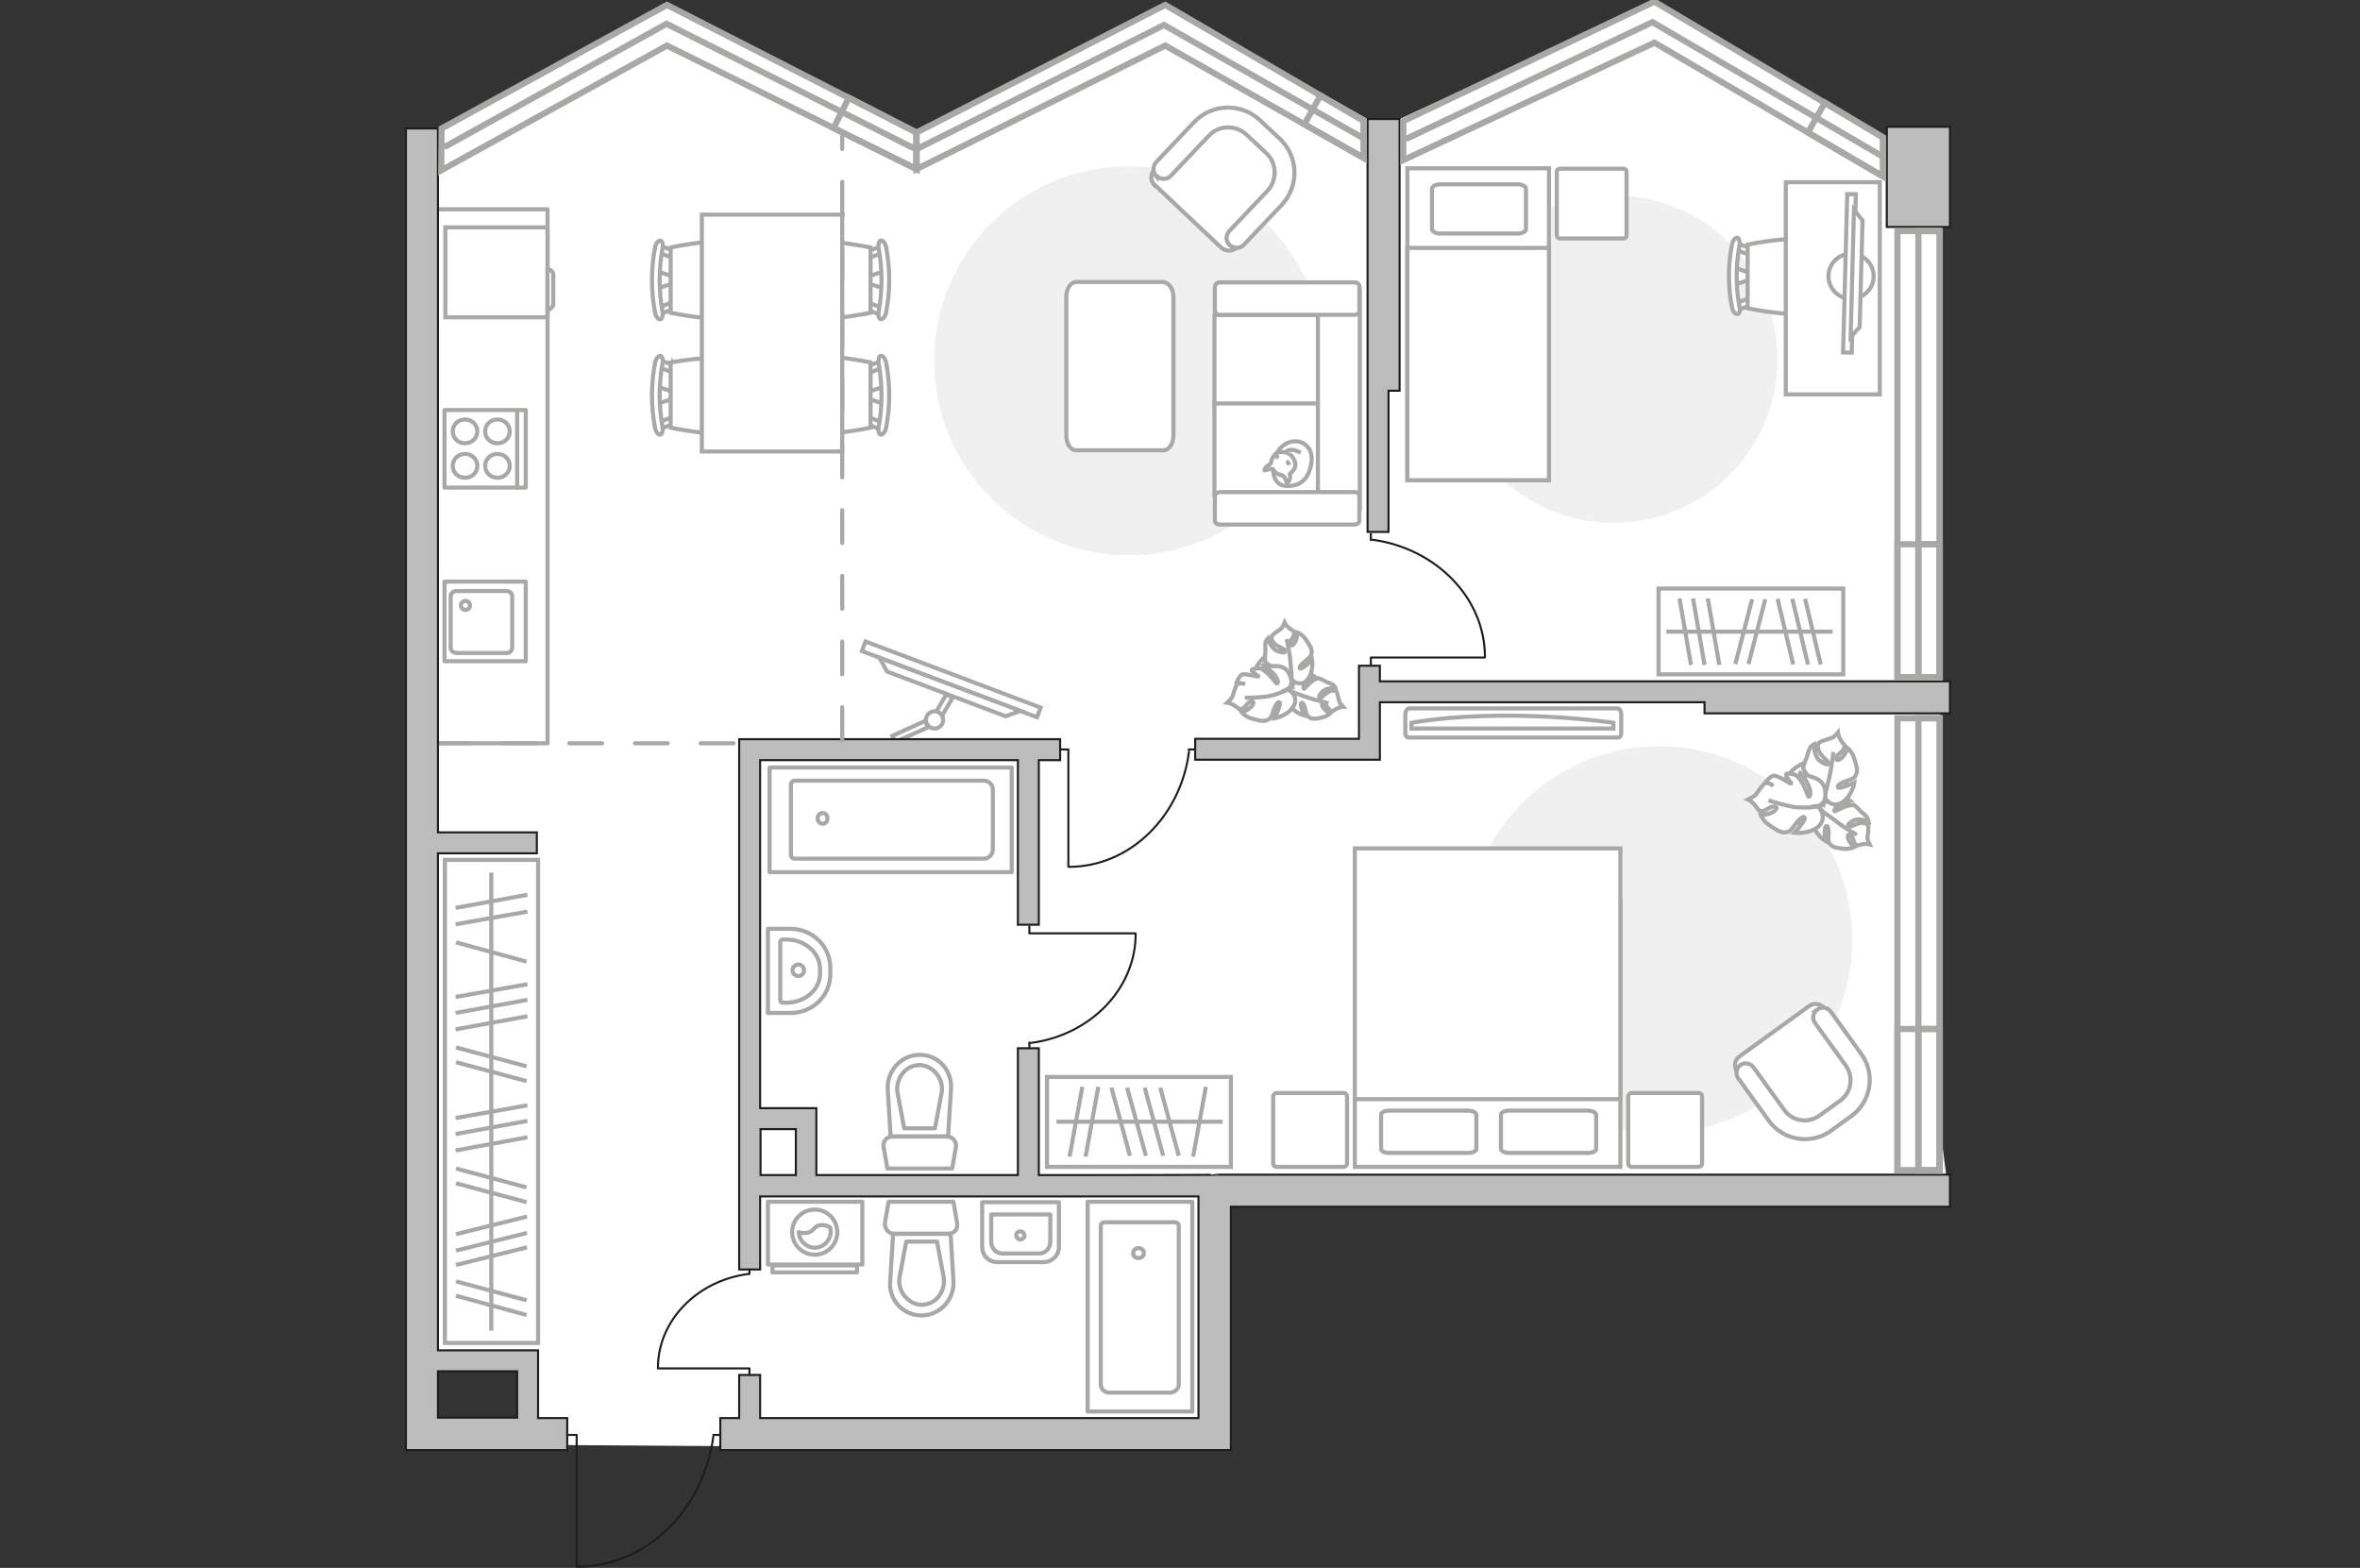 <?xml version="1.0" encoding="UTF-8"?>
<svg id="_Слой_1" data-name="Слой_1" xmlns="http://www.w3.org/2000/svg" version="1.1" viewBox="0 0 575 382">
  <rect x="0" y="0" width="575" height="382" fill="#333333" stroke="none"/>
  <!-- Generator: Adobe Illustrator 29.5.0, SVG Export Plug-In . SVG Version: 2.1.0 Build 137)  -->
  <defs>
    <style>
      .st0, .st1, .st2, .st3, .st4, .st5, .st6, .st7 {
        stroke: #a8a8a7;
      }

      .st0, .st2, .st3, .st7, .st8, .st9 {
        fill: none;
      }

      .st0, .st2, .st6, .st7, .st8, .st9 {
        stroke-linecap: round;
      }

      .st0, .st2, .st6, .st8, .st9 {
        stroke-linejoin: round;
      }

      .st10 {
        fill: #bdbcbc;
      }

      .st10, .st1, .st3, .st7 {
        stroke-miterlimit: 10;
      }

      .st10, .st9 {
        stroke: #1d1d1b;
        stroke-width: .5px;
      }

      .st1, .st11, .st4, .st5, .st6 {
        fill: #fff;
      }

      .st2 {
        stroke-dasharray: 8;
      }

      .st12 {
        fill: #f0f0f0;
      }

      .st4 {
        stroke-miterlimit: 10;
        stroke-width: 1px;
      }

      .st5 {
        stroke-miterlimit: 10;
        stroke-width: 1px;
      }

      .st7 {
        stroke-width: 1.5px;
      }

      .st8 {
        stroke: #8c8c8c;
      }
    </style>
  </defs>
  <g id="bg">
    <polygon class="st11" points="283.9 1.2 223.3 32.3 162.5 1.2 106.2 32.5 98.8 37.8 98.8 334.1 126 334.1 126 352 299.4 353.2 299.9 293.5 475.1 293.5 472.6 274 472.9 38.3 458.8 33.5 403.1 .4 341 29 333.2 29 283.9 1.2"/>
  </g>
  <g id="furniture">
    <path id="Vector_51" class="st12" d="M227.6,87.9c0-26.2,21.2-47.4,47.4-47.4s47.4,21.2,47.4,47.4-21.2,47.4-47.4,47.4-47.4-21.3-47.4-47.4Z"/>
    <g>
      <g>
        <path class="st0" d="M210.1,292.8h-23v15.3h23v-15.3Z"/>
        <rect class="st0" x="188.2" y="308.3" width="20.6" height="1.7"/>
      </g>
      <g>
        <circle class="st0" cx="198.5" cy="300.2" r="5.5"/>
        <path class="st0" d="M202.3,299.1c0,.4.1.7.1,1,0,2.1-1.8,3.9-3.9,3.9s-3.8-1.8-3.9-3.8c.4.1.8.3,1.6.2,2.3-.1,1.9-1.8,3.8-1.9.9-.1,1.8.2,2.3.6Z"/>
      </g>
    </g>
    <path id="Vector_148" class="st0" d="M106.7,181.1h26.7V51h-26.6"/>
    <g>
      <path id="Vector_8" class="st1" d="M133.2,77.3h-24.7v-21.9h24.7c.1,0,.2,0,.2.2v21.6c0,0-.2,0-.2,0Z"/>
      <path id="Vector_9" class="st1" d="M134.8,66.9v7.2c0,.6-.6,1.3-1.4,1.3v-9.8c.7,0,1.4.6,1.4,1.3Z"/>
    </g>
    <path id="Vector_511" data-name="Vector_51" class="st12" d="M357.1,228.9c0,26,21.1,47.1,47.1,47.1s47.1-21.1,47.1-47.1-21.1-47.1-47.1-47.1-47.1,21.2-47.1,47.1Z"/>
    <path id="Vector_512" data-name="Vector_51" class="st12" d="M393.2,127.4c-22,0-39.9-17.8-39.9-39.9s17.8-39.9,39.9-39.9,39.9,17.8,39.9,39.9-18,39.9-39.9,39.9Z"/>
    <g>
      <g id="Group_2">
        <g id="Group_3">
          <path id="Vector_10" class="st1" d="M215.3,94.2l-4.4,1.5v1.2l4.4,1.5v-4.2Z"/>
        </g>
        <g id="Group_4">
          <path id="Vector_11" class="st1" d="M211.1,90.2c.1.5.4.7.8.6l3.6-1.4c.3,0,.5-.5.4-1s-.4-.7-.8-.6l-3.6,1.4c-.3,0-.5.4-.5.8s0,.2.1.2Z"/>
        </g>
        <g id="Group_5">
          <path id="Vector_12" class="st1" d="M211.4,103.4l3.6,1.4c.4.2.7,0,.8-.6s0-1-.4-1.1l-3.6-1.4c-.4-.2-.7,0-.8.6v.2c0,.4.2.8.4.9Z"/>
        </g>
        <path id="Vector_13" class="st1" d="M212.1,104.2v-15.9s-15.3-3.3-18.6,0-2.8,13.1,0,15.9c3.3,3.3,18.6,0,18.6,0Z"/>
        <path id="Vector_14" class="st1" d="M214.6,105.9c.5,0,1.1-.7,1.3-1.7,1-5.2,1-10.6,0-15.8-.2-1.1-.8-1.8-1.3-1.7-.4,0-.7,1-.5,2,.9,5,.9,10.3,0,15.2-.2,1,0,1.9.5,2Z"/>
      </g>
      <g id="Group_21" data-name="Group_2">
        <g id="Group_31" data-name="Group_3">
          <path id="Vector_101" data-name="Vector_10" class="st1" d="M215.3,66.1l-4.4,1.5v1.2l4.4,1.5v-4.2Z"/>
        </g>
        <g id="Group_41" data-name="Group_4">
          <path id="Vector_111" data-name="Vector_11" class="st1" d="M211.1,62.2c.1.5.4.7.8.6l3.6-1.4c.3,0,.5-.5.4-1s-.4-.7-.8-.6l-3.6,1.4c-.3,0-.5.4-.5.8s0,0,.1.2Z"/>
        </g>
        <g id="Group_51" data-name="Group_5">
          <path id="Vector_121" data-name="Vector_12" class="st1" d="M211.4,75.5l3.6,1.4c.4.2.7,0,.8-.6s0-1-.4-1.1l-3.6-1.4c-.4-.2-.7,0-.8.6v.2c0,.4.2.7.4.9Z"/>
        </g>
        <path id="Vector_131" data-name="Vector_13" class="st1" d="M212.1,76.2v-15.9s-15.3-3.3-18.6,0c-2.8,2.8-2.8,13.1,0,15.9,3.3,3.3,18.6,0,18.6,0Z"/>
        <path id="Vector_141" data-name="Vector_14" class="st1" d="M214.6,77.8c.5,0,1.1-.7,1.3-1.7,1-5.2,1-10.6,0-15.8-.2-1.1-.8-1.8-1.3-1.7-.4,0-.7,1-.5,2,.9,5,.9,10.3,0,15.2-.2,1,0,1.9.5,2Z"/>
      </g>
      <g id="Group_22" data-name="Group_2">
        <g id="Group_32" data-name="Group_3">
          <path id="Vector_102" data-name="Vector_10" class="st1" d="M160.2,70.3l4.4-1.5v-1.2l-4.4-1.5v4.2Z"/>
        </g>
        <g id="Group_42" data-name="Group_4">
          <path id="Vector_112" data-name="Vector_11" class="st1" d="M164.4,74.3c-.1-.5-.4-.7-.8-.6l-3.6,1.4c-.3,0-.5.5-.4,1s.4.7.8.6l3.6-1.4c.3,0,.5-.4.5-.8,0,0,0-.2-.1-.2Z"/>
        </g>
        <g id="Group_52" data-name="Group_5">
          <path id="Vector_122" data-name="Vector_12" class="st1" d="M164.1,61.1l-3.6-1.4c-.4-.2-.7,0-.8.6s0,1,.4,1.1l3.6,1.4c.4.2.7,0,.8-.6v-.2c0-.4-.3-.8-.4-.9Z"/>
        </g>
        <path id="Vector_132" data-name="Vector_13" class="st1" d="M163.4,60.3v15.9s15.3,3.3,18.6,0,2.8-13.1,0-15.9c-3.3-3.4-18.6,0-18.6,0Z"/>
        <path id="Vector_142" data-name="Vector_14" class="st1" d="M160.9,58.6c-.5,0-1.1.7-1.3,1.7-1,5.2-1,10.6,0,15.8.2,1.1.8,1.8,1.3,1.7.4,0,.7-1,.5-2-.9-5-.9-10.3,0-15.2.2-.9,0-1.9-.5-2Z"/>
      </g>
      <g id="Group_23" data-name="Group_2">
        <g id="Group_33" data-name="Group_3">
          <path id="Vector_103" data-name="Vector_10" class="st1" d="M160.2,98.4l4.4-1.5v-1.2l-4.4-1.5v4.2Z"/>
        </g>
        <g id="Group_43" data-name="Group_4">
          <path id="Vector_113" data-name="Vector_11" class="st1" d="M164.4,102.3c-.1-.5-.4-.7-.8-.6l-3.6,1.4c-.3,0-.5.5-.4,1s.4.7.8.6l3.6-1.4c.3,0,.5-.4.5-.8s0,0-.1-.2Z"/>
        </g>
        <g id="Group_53" data-name="Group_5">
          <path id="Vector_123" data-name="Vector_12" class="st1" d="M164.1,89l-3.6-1.4c-.4-.2-.7,0-.8.6s0,1,.4,1.1l3.6,1.4c.4.2.7,0,.8-.6v-.2c0-.3-.3-.7-.4-.9Z"/>
        </g>
        <path id="Vector_133" data-name="Vector_13" class="st1" d="M163.4,88.3v15.9s15.3,3.3,18.6,0,2.8-13.1,0-15.9-18.6,0-18.6,0Z"/>
        <path id="Vector_143" data-name="Vector_14" class="st1" d="M160.9,86.7c-.5,0-1.1.7-1.3,1.7-1,5.2-1,10.6,0,15.8.2,1.1.8,1.8,1.3,1.7.4,0,.7-1,.5-2-.9-5-.9-10.3,0-15.2.2-1,0-1.9-.5-2Z"/>
      </g>
      <path id="Vector_35" class="st1" d="M205.3,52.3h-34.3v57.7h34.2v-57.6h0c0-.1.1-.1.1-.1Z"/>
    </g>
    <g>
      <g>
        <path id="Vector_98" class="st1" d="M394.8,219.5h-64.7v64.8h64.7v-64.8Z"/>
        <path id="Vector_99" class="st1" d="M330.1,206.7h64.7v61.1h-64.7v-61.1h0Z"/>
        <path id="Vector_100" class="st1" d="M367.7,280.9h19.2c1.1,0,2-.4,2-1v-8.3c0-.5-.9-1-2-1h-19.2c-1.1,0-2,.4-2,1v8.3c0,.6,1,1,2,1Z"/>
        <path id="Vector_101" class="st1" d="M338.5,280.9h19.2c1.1,0,2-.4,2-1v-8.3c0-.5-.9-1-2-1h-19.2c-1.1,0-2,.4-2,1v8.3c0,.6.8,1,2,1Z"/>
      </g>
      <path id="Vector_5" class="st1" d="M310.2,267.2v16.2c0,.5.3.9.9.9h16.2c.5,0,.9-.3.9-.9v-16.2c0-.5-.3-.9-.9-.9h-16.2c-.5,0-.9.4-.9.9Z"/>
      <path id="Vector_51" data-name="Vector_5" class="st1" d="M396.7,267.2v16.2c0,.5.3.9.9.9h16.2c.5,0,.9-.3.9-.9v-16.2c0-.5-.3-.9-.9-.9h-16.2c-.5,0-.9.4-.9.9Z"/>
    </g>
    <g>
      <path id="Vector_55" class="st1" d="M331.2,76.7v22.4h-35.3v-22.4h35.3Z"/>
      <path id="Vector_56" class="st1" d="M331.2,98.3v22.4h-35.3v-22.4h35.3Z"/>
      <path id="Vector_57" class="st1" d="M321.1,72.8l10.2-2.1v53.2h-10.2v-51.1Z"/>
      <path id="Vector_58" class="st1" d="M330,76.7h-32.8c-.7,0-1.2-.4-1.2-1v-5.9c0-.5.6-1,1.2-1h32.8c.7,0,1.2.4,1.2,1v5.9c0,.6-.5,1-1.2,1Z"/>
      <path id="Vector_59" class="st1" d="M330,127.8h-32.8c-.7,0-1.2-.4-1.2-1v-5.9c0-.5.6-1,1.2-1h32.8c.7,0,1.2.4,1.2,1v5.9c0,.6-.5,1-1.2,1Z"/>
      <g>
        <path class="st1" d="M310.2,114.5s-.1,3.8,3.3,3.9,5.4-1.7,6-5.6-2.2-5.7-4.8-5.2c-2.7.6-4.5,3.1-4.5,6.9Z"/>
        <path class="st1" d="M312.6,115.9s.5.4.7,1.1.4.6.4.6c0,0,.8-.7.6-1.6-.1-.5,0-.6,0-.6,0,0,1.1-.7,1.3-2,.1-1.3-1-2.7-1.8-3s-2.1-.4-2.8,0c-.7.5-1.2,1.5-1.3,2.2-.1.7-1.1.8-1.4,1.4s-.2.6-.2.6c0,0,1.7-.5,2-.3.4.3.2,1,2.5,1.6Z"/>
        <path class="st1" d="M313.4,112.4s.5.2.7.9"/>
        <path class="st1" d="M311.6,111.4s-.5-.2-1,0"/>
        <path class="st1" d="M313.1,110.3s.2-.6,1.5-.7c1.1,0,2.3.7,2.3.7"/>
      </g>
    </g>
    <g>
      <path id="Vector_2" class="st1" d="M342.9,117h34.5V41h-34.5v76Z"/>
      <path id="Vector_3" class="st1" d="M377.4,117h-34.5v-56.6h34.5v56.6Z"/>
      <path id="Vector_4" class="st1" d="M369.8,44.9h-18.9c-1.1,0-2,.5-2,1.1v9.8c0,.6.9,1.1,2,1.1h18.9c1.1,0,2-.5,2-1.1v-9.8c0-.6-1-1.1-2-1.1Z"/>
    </g>
    <path id="Vector_52" data-name="Vector_5" class="st1" d="M396.3,57.3v-15.4c0-.5-.3-.8-.8-.8h-15.4c-.5,0-.8.3-.8.8v15.4c0,.5.3.8.8.8h15.4c.5,0,.8-.3.8-.8Z"/>
    <g>
      <path id="Vector_37" class="st1" d="M440.8,245.1l-17,12.3c-1.2.8-1.4,2.5-.6,3.6l8.5,11.8c3.1,4.3,9.1,5.2,13.4,2.1l5.7-4.1c4.3-3.1,5.2-9.1,2.1-13.4l-8.5-11.8c-.9-1.1-2.5-1.3-3.6-.5Z"/>
      <path id="Vector_38" class="st1" d="M442.7,246c-1,.8-1.2,2.2-.5,3.2l7.5,10.4c2,2.8,1.4,6.6-1.4,8.6l-5,3.6c-2.8,2-6.6,1.4-8.6-1.4l-7.5-10.4c-.8-1-2.2-1.2-3.2-.5-1,.8-1.2,2.2-.5,3.2l7.5,10.4c3.5,4.8,10.3,5.9,15.1,2.4l5-3.6c4.8-3.5,5.9-10.3,2.4-15.1l-7.5-10.4c-.8-1-2.2-1.2-3.3-.4Z"/>
    </g>
    <g>
      <rect class="st5" x="230.6" y="142.7" width="2.5" height="45.6" transform="translate(-5 323.9) rotate(-69.3)"/>
      <polygon class="st1" points="245 174.5 216.1 163.6 214.3 160.3 248.6 173.2 245 174.5"/>
      <g>
        <path class="st1" d="M225.7,176.3c.1.3.4.6.6.8l-8.2,3.7-.7-1.5,8.1-3.7c0,.2,0,.4.2.7Z"/>
        <path class="st1" d="M229.5,174.4c-.3-.6-.8-.9-1.4-1l2.5-4.3,1.5.9-2.6,4.4Z"/>
      </g>
      <circle class="st1" cx="227.7" cy="175.4" r="2.1"/>
    </g>
    <g>
      <path id="Vector_90" class="st1" d="M394.1,172.6c.5,0,.9.6.9,1.5v4.5c0,.8-.4,1.1-.9,1.1h-50.8c-.5,0-.9-.3-.9-1.1v-4.5c0-.8.4-1.5.9-1.5h50.8Z"/>
      <path id="Vector_91" class="st1" d="M344,177.5h49.1v-1.4s-26.1-3.9-49.2,0v1.4Z"/>
    </g>
    <g>
      <g id="Group_24" data-name="Group_2">
        <g id="Group_34" data-name="Group_3">
          <path id="Vector_104" data-name="Vector_10" class="st1" d="M422.6,69.4l4.3-1.5v-1.2l-4.3-1.5v4.2Z"/>
        </g>
        <g id="Group_44" data-name="Group_4">
          <path id="Vector_114" data-name="Vector_11" class="st1" d="M426.8,61.2c0-.4-.2-.7-.5-.8l-3.5-1.3c-.3,0-.7,0-.7.6-.1.5.1,1,.4,1l3.5,1.3c.3,0,.7,0,.7-.6q0-.1,0-.2Z"/>
        </g>
        <g id="Group_54" data-name="Group_5">
          <path id="Vector_124" data-name="Vector_12" class="st1" d="M426.8,73.5v-.2c-.1-.5-.4-.7-.7-.6l-3.5,1.3c-.3,0-.5.6-.4,1.1s.4.7.7.6l3.5-1.3c.2-.2.4-.5.4-.9Z"/>
        </g>
        <path id="Vector_134" data-name="Vector_13" class="st1" d="M443.9,75.1c2.7-2.7,2.7-12.7,0-15.5-3.2-3.2-18.1,0-18.1,0v15.5s14.9,3.2,18.1,0Z"/>
        <path id="Vector_144" data-name="Vector_14" class="st1" d="M423.8,74.7c-.9-4.9-.9-9.9,0-14.8.2-1-.1-1.9-.5-2-.5,0-1.1.6-1.3,1.6-1,5.1-1,10.3,0,15.4.2,1,.8,1.7,1.3,1.6.5.1.8-.8.5-1.8Z"/>
      </g>
      <path id="Vector_36" class="st1" d="M435.1,44.4v51.7h22.9v-51.7h-22.9Z"/>
      <g>
        <circle class="st1" cx="451" cy="67.3" r="5.5"/>
        <g>
          <rect class="st4" x="431" y="65.5" width="38.6" height="2.1" transform="translate(372.3 515) rotate(-88.5)"/>
          <polygon class="st1" points="453.8 53.7 453.1 79.7 450.9 82.1 451.7 51.1 453.8 53.7"/>
        </g>
      </g>
    </g>
    <g>
      <path id="Vector_60" class="st1" d="M447.8,199.4c3.2-3.1,3.4-8.1.3-11.4-3.1-3.2-8.1-3.4-11.4-.3-3.2,3.1-3.4,8.1-.3,11.4,3,3.2,8.1,3.3,11.4.3Z"/>
      <path class="st1" d="M444.6,198s-1-1.1-.1-2.4c.9-1.3,2.1-2.3,4.2-1.4,2.1.8,2.2.9,2.2.9,0,0-2.3.6-3.3,1.4-1,.8-.6,1.2-.5,1.2s2.1-1.2,3.2-1.4,1.4-.2,1.4-.2c0,0,1.4,1.2,1.5,1.4.1.3,1.2.9,1.6,1.5s.5,1.2.5,1.2c0,0-2.3-1.1-3.9-.2-1.6,1-1.2,1.3-.8,1.4.4.1,1.9-.9,3-.9s1.5.4,1.6.9-.1,2.1-.2,2.6.5,1.7.5,1.7c0,0-.7-.2-1.8,0-1.1.2-1,.5-1.6,0s-.5-1.8-1.3-2.3c-.8-.4-.7.8-.2,1.6s1.1,1.4,1.1,1.4c0,0-1,.5-2.3.4s-2.7-.3-3.3-.9c-.6-.6-.7-.7-.6-2.3s-.1-2.6-.6-2.3-.3,3.5-.3,3.5c0,0-2.2-1.4-2.7-3.7-.5-2.3,1.6-3.3,2.7-3.1Z"/>
      <path class="st1" d="M452.4,203.4s-3.2-1.8-4.5-2.9c-.9-.7-2.6-1.9-3.3-2.4-1-.8-1.8-1.8-2.2-3"/>
      <path class="st1" d="M444.6,193.9s-.7,1.5-2.5,1.1-3.4-1.2-3.5-3.8,0-2.8,0-2.8c0,0,1.7,2.2,3,2.9s1.5.2,1.5,0c-.1-.1-2.2-1.7-3-2.8s-.8-1.4-.8-1.4c0,0,.6-2,.8-2.3.2-.3.4-1.6.8-2.4.4-.8,1.1-1.1,1.1-1.1,0,0-.2,3,1.6,4.2,1.7,1.2,2,.7,1.9.3s-1.9-1.6-2.3-2.8c-.5-1.1-.3-1.8.2-2.2.5-.3,2.3-.8,2.9-1s1.5-1.3,1.5-1.3c0,0,.1.9.8,2,.7,1.1,1,.9.7,1.8-.3.9-1.7,1.4-1.9,2.4-.1,1,1.1.3,1.8-.6.7-.9,1-1.8,1-1.8,0,0,1,.8,1.5,2.3s1,3.1.6,3.9c-.4.9-.4,1.1-2.2,1.7-1.8.6-2.7,1.3-2.2,1.7.6.3,3.9-1.2,3.9-1.2,0,0-.5,3-2.7,4.6-2.2,1.7-4.3,0-4.5-1.4Z"/>
      <path class="st1" d="M446.7,183.2s-.5,4.2-1,6.2c-.3,1.3-.9,3.7-1.1,4.6-.4,1.4-1.1,2.7-2.1,3.8"/>
      <g>
        <path class="st1" d="M432.1,191.5c-1-.8-1.8-.9-2.3-.5s-1.6,2.1-2,2.6-1.9,1.2-1.9,1.2c0,0,.9.4,1.8,1.5s.6,1.3,1.6,1.3,2-1.3,3.1-1.1,0,1.3-1.2,1.7-2.2.4-2.2.4c0,0,.5,1.3,1.9,2.3s2.9,2,3.9,1.9,1.3-.1,2.5-1.8c1.2-1.6,2.3-2.4,2.4-1.7.2.7-2.5,3.6-2.5,3.6,0,0,3.3.4,5.6-1.3,2.3-1.8,1.1-4.5-.1-5.2,0,0,1.8-.2,2-2.2s-.2-3.9-2.9-4.8c-2.7-.9-2.9-.9-2.9-.9,0,0,1.8,2.4,2.1,4,.3,1.6-.3,1.7-.4,1.6-.1-.1-1-2.8-1.9-4s-1.2-1.3-1.2-1.3c0,0-2.1-.6-2.3-.2-.3.6,1.4,2.2,1.2,2.3-.3.1-3.3-2.1-4.3-1.9-1,.2-2.3,2-2.3,2"/>
        <path class="st1" d="M430.9,195s4.9,1.6,7,1.7c1.4.1,3.4.1,4.9-.2"/>
      </g>
    </g>
    <path id="Vector_84" class="st6" d="M283.5,68.7h-21.3c-1.3,0-2.4,1.6-2.4,3.6v33.8c0,2,1,3.6,2.4,3.6h21.3c1.3,0,2.4-1.6,2.4-3.6v-33.7c0-2-1-3.4-2.4-3.7Z"/>
    <g>
      <polyline class="st9" points="334 162 334 160.2 361.7 160.2"/>
      <line class="st9" x1="334" y1="131.6" x2="334" y2="130.1"/>
      <path class="st9" d="M361.8,160.1c0-14.5-12-26.5-27.4-28.6"/>
    </g>
    <g>
      <rect class="st3" x="255.1" y="262.4" width="44.8" height="21.9"/>
      <line class="st3" x1="260.6" y1="281.8" x2="263.7" y2="264.8"/>
      <line class="st3" x1="264.5" y1="281.8" x2="267.6" y2="264.8"/>
      <line class="st3" x1="290.7" y1="281.8" x2="293.8" y2="264.8"/>
      <line class="st3" x1="275.3" y1="281.6" x2="270.8" y2="265"/>
      <line class="st3" x1="279.2" y1="281.6" x2="274.6" y2="265"/>
      <line class="st3" x1="283.4" y1="281.6" x2="278.9" y2="265"/>
      <line class="st3" x1="287.2" y1="281.6" x2="282.7" y2="265"/>
      <line class="st3" x1="257.4" y1="273.3" x2="297.9" y2="273.3"/>
    </g>
    <g>
      <polyline class="st9" points="250.8 225.7 250.8 227.4 276.6 227.4"/>
      <line class="st9" x1="250.8" y1="254" x2="250.8" y2="255.4"/>
      <path class="st9" d="M276.7,227.5c0,13.5-11.1,24.7-25.5,26.6"/>
    </g>
    <g>
      <rect class="st1" x="404.1" y="143.4" width="45" height="20.9"/>
      <line class="st3" x1="418.9" y1="162" x2="416.1" y2="145.8"/>
      <line class="st3" x1="415.3" y1="162" x2="412.5" y2="145.8"/>
      <line class="st3" x1="412" y1="162" x2="409.2" y2="145.8"/>
      <line class="st3" x1="426" y1="161.8" x2="430.1" y2="146"/>
      <line class="st3" x1="422.8" y1="161.8" x2="426.9" y2="146"/>
      <line class="st3" x1="443.6" y1="161.9" x2="439.8" y2="145.9"/>
      <line class="st3" x1="436.9" y1="161.9" x2="433.1" y2="145.9"/>
      <line class="st3" x1="440.5" y1="161.9" x2="436.7" y2="145.9"/>
      <line class="st3" x1="446.5" y1="153.9" x2="406" y2="153.9"/>
    </g>
    <g>
      <polyline class="st9" points="182.6 334.8 182.6 333.4 160.3 333.4"/>
      <line class="st9" x1="182.6" y1="310.4" x2="182.6" y2="309.2"/>
      <path class="st9" d="M160.3,333.3c0-11.6,9.6-21.3,22-22.9"/>
    </g>
    <g>
      <polyline class="st9" points="258.4 182.6 260.3 182.6 260.3 211.1"/>
      <line class="st9" x1="289.6" y1="182.6" x2="291.2" y2="182.6"/>
      <path class="st9" d="M260.4,211.2c14.9,0,27.3-12.3,29.3-28.1"/>
    </g>
    <g>
      <path id="Vector_371" data-name="Vector_37" class="st1" d="M281.4,45.1l16.1,15.2c1.1,1,2.8,1,3.9,0l10.5-11.2c3.8-4,3.6-10.5-.4-14.3l-5.4-5c-4-3.8-10.5-3.6-14.3.4l-10.5,11.1c-1.1,1.1-1,2.8,0,3.9Z"/>
      <path id="Vector_381" data-name="Vector_38" class="st1" d="M281.8,42.9c1,.9,2.5.9,3.4,0l9.3-9.8c2.5-2.7,6.6-2.7,9.2-.3l4.8,4.5c2.7,2.5,2.7,6.6.3,9.2l-9.3,9.8c-.9,1-.9,2.5.1,3.4s2.5.9,3.4,0l9.3-9.8c4.3-4.6,4.1-11.8-.5-16.1l-4.8-4.5c-4.6-4.3-11.8-4.1-16.1.5l-9.3,9.8c-.8,1-.7,2.5.2,3.5Z"/>
    </g>
    <g>
      <path id="Vector_601" data-name="Vector_60" class="st1" d="M318.8,169.1c1.9-3.5.6-7.8-2.8-9.7-3.5-1.9-7.8-.6-9.7,2.8-1.9,3.5-.6,7.8,2.8,9.7,3.4,1.9,7.7.7,9.7-2.8Z"/>
      <path class="st1" d="M315.7,168.8s-1.1-.6-.7-2c.4-1.3,1.2-2.5,3.2-2.3,2,.1,2.1.2,2.1.2,0,0-1.8,1.1-2.4,2s-.2,1.2-.1,1.1,1.4-1.6,2.3-2.1,1.1-.5,1.1-.5c0,0,1.5.6,1.7.8s1.2.4,1.8.8c.6.4.7.9.7.9,0,0-2.3-.3-3.3.9-1.1,1.2-.7,1.5-.3,1.4.3-.1,1.4-1.3,2.3-1.6s1.4-.1,1.6.3c.2.4.5,1.8.6,2.2s.9,1.3.9,1.3c0,0-.7,0-1.6.5s-.7.7-1.4.4c-.7-.3-.9-1.4-1.7-1.6-.8-.2-.3.8.3,1.4.6.6,1.3.9,1.3.9,0,0-.7.7-1.9,1-1.1.3-2.4.5-3,.1s-.8-.4-1.1-1.8c-.3-1.4-.8-2.2-1.1-1.8-.3.4.7,3,.7,3,0,0-2.3-.6-3.3-2.4-1.2-1.5.3-3,1.3-3.1Z"/>
      <path class="st1" d="M323.7,171.3s-3.2-.7-4.6-1.2c-.9-.3-2.7-.9-3.4-1.2-1.1-.4-2-1-2.7-1.9"/>
      <path class="st1" d="M314.6,165.4s-.2,1.5-1.8,1.6c-1.6.2-3.2-.1-4-2.3s-.8-2.4-.8-2.4c0,0,2,1.4,3.3,1.7,1.3.2,1.3-.3,1.3-.4-.1-.1-2.3-.8-3.3-1.5s-1.1-1-1.1-1c0,0,0-1.9.1-2.1.1-.3-.1-1.5,0-2.3.2-.8.6-1.2.6-1.2,0,0,.7,2.6,2.5,3.2,1.8.6,1.9.1,1.7-.3-.2-.3-2-.9-2.7-1.7s-.7-1.5-.4-1.9c.3-.4,1.7-1.3,2.1-1.6s.9-1.5.9-1.5c0,0,.3.7,1.2,1.4.9.7,1.1.5,1.1,1.3s-1.1,1.7-.9,2.5c.2.9,1,0,1.4-1,.3-1,.3-1.8.3-1.8,0,0,1.1.4,1.9,1.5s1.6,2.3,1.6,3.2c-.1.8-.1,1.1-1.4,2.1s-1.9,1.9-1.4,2c.6.1,2.9-2.1,2.9-2.1,0,0,.4,2.7-1,4.6-1.3,1.9-3.5,1-4.1,0Z"/>
      <path class="st1" d="M313.5,155.7s.8,3.7.9,5.5c.1,1.1.3,3.3.3,4.2.1,1.3-.2,2.6-.8,3.8"/>
      <g>
        <path class="st1" d="M303.4,166.7c-1.1-.4-1.8-.2-2.1.2-.3.4-.8,2.2-1,2.8-.2.5-1.3,1.5-1.3,1.5,0,0,.9.1,1.9.8,1.1.7.9,1,1.7.7.9-.3,1.3-1.7,2.3-1.8s.3,1.1-.5,1.7c-.9.7-1.8,1-1.8,1,0,0,.8,1,2.2,1.4s3,.9,3.8.5,1.1-.4,1.6-2.2c.6-1.7,1.3-2.6,1.6-2.1.3.5-1.2,3.8-1.2,3.8,0,0,2.9-.5,4.4-2.7,1.5-2.1-.2-4.1-1.5-4.3,0,0,1.5-.7,1.1-2.4s-1.2-3.3-3.7-3.3h-2.7s2.2,1.6,2.8,2.8c.7,1.3.2,1.5,0,1.4-.1-.1-1.6-2.1-2.7-2.9s-1.3-.8-1.3-.8c0,0-2,.1-2,.4-.1.6,1.8,1.5,1.6,1.6-.3.2-3.4-.9-4.1-.4s-1.4,2.3-1.4,2.3"/>
        <path class="st1" d="M303.3,170s4.5,0,6.4-.5c1.2-.3,2.9-.9,4.1-1.5"/>
      </g>
    </g>
  </g>
  <g id="plan">
    <line class="st2" x1="106.7" y1="181.1" x2="179.8" y2="181.1"/>
    <g>
      <rect class="st1" x="108.4" y="209.5" width="22.7" height="117.7"/>
      <line class="st3" x1="111" y1="225.2" x2="128.5" y2="222.1"/>
      <line class="st3" x1="111" y1="221.2" x2="128.5" y2="218"/>
      <line class="st3" x1="111.1" y1="229.6" x2="128.3" y2="234.3"/>
      <line class="st3" x1="111" y1="250.8" x2="128.5" y2="247.6"/>
      <line class="st3" x1="111" y1="246.8" x2="128.5" y2="243.6"/>
      <line class="st3" x1="111" y1="242.9" x2="128.5" y2="239.8"/>
      <line class="st3" x1="111.1" y1="258.8" x2="128.3" y2="263.4"/>
      <line class="st3" x1="111.1" y1="255.2" x2="128.3" y2="259.8"/>
      <line class="st3" x1="111" y1="280.3" x2="128.5" y2="277.1"/>
      <line class="st3" x1="111" y1="276.3" x2="128.5" y2="273.1"/>
      <line class="st3" x1="111" y1="272.4" x2="128.5" y2="269.3"/>
      <line class="st3" x1="111.1" y1="288.3" x2="128.3" y2="292.9"/>
      <line class="st3" x1="111.1" y1="284.7" x2="128.3" y2="289.3"/>
      <line class="st3" x1="111.1" y1="315.7" x2="128.3" y2="320.4"/>
      <line class="st3" x1="111.1" y1="312.2" x2="128.3" y2="316.8"/>
      <line class="st3" x1="111.1" y1="308.2" x2="128.4" y2="303.9"/>
      <line class="st3" x1="111.1" y1="300.7" x2="128.4" y2="296.4"/>
      <line class="st3" x1="111.1" y1="304.7" x2="128.4" y2="300.4"/>
      <line class="st3" x1="119.7" y1="324.2" x2="119.7" y2="212.6"/>
    </g>
    <g>
      <path id="wc" class="st0" d="M219.1,311.6"/>
      <g id="Group_26">
        <path id="Vector_130" class="st0" d="M217.8,300.6h13.3c1.3,0,2.4-1.2,2.1-2.6l-.9-5.2h-15.8l-.9,5.2c-.1,1.3.9,2.6,2.2,2.6Z"/>
        <path id="Vector_131" class="st0" d="M224.5,320.5c4.5,0,8.1-3.9,7.8-8.5l-.7-11.4h-14l-.7,11.4c-.5,4.6,3.1,8.5,7.6,8.5Z"/>
        <path id="Vector_132" class="st0" d="M228.3,302.5l1.7,9.1c.1,1.6-.4,3.2-1.4,4.4-1,1.2-2.5,1.9-4,1.9s-2.9-.7-4-1.9c-1.1-1.2-1.6-2.7-1.5-4.4l1.7-9.1h7.5Z"/>
      </g>
    </g>
    <g>
      <g>
        <path class="st0" d="M254.3,307.5h-11.3c-2.1,0-3.7-1.6-3.7-3.7v-10.9h18.7v10.9c0,2.1-1.7,3.7-3.7,3.7Z"/>
        <path class="st0" d="M249,295.9h6.9v6.7c0,1.6-1.3,2.8-2.7,2.8h-9c-1.5,0-2.7-1.3-2.7-2.8v-6.7h9.4"/>
      </g>
      <path class="st0" d="M248.6,300c.5,0,1,.5,1,1s-.5,1-1,1-1-.5-1-1,.4-1,1-1Z"/>
    </g>
    <g>
      <path id="Vector_134" class="st0" d="M202.3,235.8v1.5c0,5.3-4.3,9.5-9.7,9.5h-5.5v-20.5h5.5c5.4,0,9.7,4.3,9.7,9.5Z"/>
      <path id="Vector_133" class="st0" d="M199.8,236.1v1.1c0,3.9-3.7,7.1-8.2,7.1h-.8c-.4,0-.7-.3-.7-.6v-14.2c0-.3.3-.6.7-.6h.8c4.5,0,8.2,3.2,8.2,7.2Z"/>
      <circle class="st0" cx="194.5" cy="236.4" r="1.4"/>
    </g>
    <g>
      <rect class="st0" x="187.5" y="187" width="59" height="25.5"/>
      <path class="st0" d="M199.2,199.4c0-.7.5-1.3,1.2-1.3s1.2.5,1.2,1.3-.5,1.3-1.2,1.3c-.7,0-1.2-.7-1.2-1.3Z"/>
      <path class="st0" d="M239.8,190.2h-46.2c-.5,0-.9.5-.9.9v17.2c0,.5.4.9.9.9h46.2c1.1,0,2.1-1,2.1-2.2v-14.7c0-1.1-1-2.1-2.1-2.1Z"/>
    </g>
    <g>
      <path id="wc1" data-name="wc" class="st0" d="M229.5,265.8"/>
      <g id="Group_261" data-name="Group_26">
        <path id="Vector_1301" data-name="Vector_130" class="st0" d="M230.7,276.9h-13.3c-1.3,0-2.4,1.2-2.1,2.6l.9,5.2h15.8l.9-5.2c.2-1.4-.8-2.6-2.2-2.6Z"/>
        <path id="Vector_1311" data-name="Vector_131" class="st0" d="M224.1,257c-4.5,0-8.1,3.9-7.8,8.5l.7,11.4h14l.7-11.4c.4-4.7-3.1-8.5-7.6-8.5Z"/>
        <path id="Vector_1321" data-name="Vector_132" class="st0" d="M220.3,274.9l-1.7-9.1c-.1-1.6.4-3.2,1.4-4.4,1-1.2,2.5-1.9,4-1.9s2.9.7,4,1.9c1.1,1.2,1.6,2.7,1.5,4.4l-1.7,9.1h-7.5Z"/>
      </g>
    </g>
    <g>
      <path id="Vector_142" class="st0" d="M108.3,99.9v18.9h19.8v-18.9h-19.8Z"/>
      <g id="Group_28">
        <g id="Group_29">
          <path id="Vector_143" class="st0" d="M116.3,113.5c0-1.6-1.3-2.9-3-2.9s-3,1.3-3,2.9,1.3,2.9,3,2.9c1.6,0,3-1.2,3-2.9Z"/>
          <path id="Vector_144" class="st0" d="M124.2,113.5c0-1.6-1.3-2.9-3-2.9s-3,1.3-3,2.9,1.3,2.9,3,2.9c1.6,0,3-1.2,3-2.9Z"/>
        </g>
        <g id="Group_30">
          <path id="Vector_145" class="st0" d="M116.3,105.1c0-1.6-1.3-2.9-3-2.9s-3,1.3-3,2.9,1.3,2.9,3,2.9,3-1.3,3-2.9Z"/>
          <path id="Vector_146" class="st0" d="M124.2,105.1c0-1.6-1.3-2.9-3-2.9s-3,1.3-3,2.9,1.3,2.9,3,2.9,3-1.3,3-2.9Z"/>
        </g>
      </g>
      <path id="Vector_147" class="st0" d="M126,118.8v-18.6"/>
    </g>
    <g>
      <g id="Group_27">
        <path id="Vector_140" class="st0" d="M128.1,141.7v19.4h-19.8v-19.4h19.8Z"/>
      </g>
      <path id="Vector_141" class="st0" d="M109.8,157.8v-12.5c0-.7.6-1.3,1.4-1.3h12.2c.8,0,1.4.6,1.4,1.3v12.5c0,.7-.6,1.3-1.4,1.3h-12.2c-.8-.1-1.4-.6-1.4-1.3Z"/>
      <path id="Vector_139" class="st0" d="M114.5,147.5c0-.7-.5-1.1-1.1-1.1s-1.1.5-1.1,1.1.5,1.1,1.1,1.1,1.1-.4,1.1-1.1Z"/>
    </g>
    <g>
      <rect class="st0" x="265" y="292.8" width="25.5" height="51.1"/>
      <path class="st0" d="M277.4,304.1c-.7,0-1.3.5-1.3,1.2s.5,1.2,1.3,1.2,1.3-.5,1.3-1.2c0-.7-.6-1.2-1.3-1.2Z"/>
      <path class="st0" d="M268.2,337.3v-38.7c0-.5.5-.8.9-.8h17.2c.5,0,.9.4.9.8v38.7c0,1.1-1,2-2.2,2h-14.7c-1.1.1-2.1-.9-2.1-2Z"/>
    </g>
    <g>
      <path class="st10" d="M459.7,286.2h-162.7c0,.1-43.9.1-43.9.1v-30.9h-5.1v30.9h-49.1v-11.2h0v-5.1h-13.7v-84.8h62.8v40.1h5.1v-40.1h5.2v-5.1h-78.2v129.2h5.1v-17.8h106.8v54h-106.8v-10.5h-5.1v10.5h-4.6v7.8h124.4v-59.3h175.2v-7.8h-15.4ZM185.3,275.1h8.6v11.2h-8.6v-11.2Z"/>
      <polygon class="st10" points="459.7 166 416.8 166 416.8 166 336.2 166 336.2 162.2 331.1 162.2 331.1 180 291.2 180 291.2 185.1 331.1 185.1 331.1 185.1 336.2 185.1 336.2 171.1 415.3 171.1 415.3 173.8 459.7 173.8 459.7 173.8 463.8 173.8 465 173.8 465 173.8 475.1 173.8 475.1 166 459.7 166"/>
      <polygon class="st10" points="469 30.9 459.7 30.9 459.7 51.2 459.7 51.2 459.7 55.3 475.1 55.3 475.1 30.9 469 30.9"/>
      <polygon class="st10" points="338.3 95.2 341 95.2 341 43.5 341 43.5 341 29 333.2 29 333.2 51.2 333.2 51.2 333.2 94 333.2 94 333.2 129.6 338.3 129.6 338.3 95.2"/>
      <path class="st10" d="M131.1,329h-24.4v-121.1h24.1v-5.1h-24.1V51.2h0v-19.9h-7.8v12.2h0v303.6h0v6.2h39.3v-7.8h-7.1v-16.5ZM126,334.1v11.3h-19.3v-11.3h19.3Z"/>
    </g>
    <line class="st2" x1="205.2" y1="180.3" x2="205.2" y2="33.2"/>
    <g>
      <polyline class="st9" points="138.5 349.6 140.5 349.6 140.5 381.6"/>
      <line class="st9" x1="173.8" y1="349.6" x2="175.5" y2="349.6"/>
      <path class="st9" d="M140.6,381.7c16.9,0,30.8-13.8,33.2-31.7"/>
    </g>
  </g>
  <g id="windows">
    <polygon class="st7" points="223.3 32.3 162.5 1.2 162.5 1.2 162.5 1.2 162.5 1.2 162.5 1.2 107.6 31.3 107.5 41.5 162.5 11.1 223.3 41.2 223.3 32.3"/>
    <polygon class="st7" points="332.2 29.4 283.9 1.2 283.9 1.2 283.9 1.2 283.9 1.2 283.9 1.2 223.3 32.3 223.3 41.2 283.9 11.1 332.3 38.5 332.2 29.4"/>
    <polygon class="st7" points="458.8 33.5 403.1 .4 403.1 .4 341.9 29.5 341.9 39 403.1 10.4 458.8 43 458.8 33.5"/>
    <polygon class="st7" points="203.1 31.2 223.3 41.2 223.3 41.2 223.3 32.3 223.3 32.3 206.8 23.8 203.1 31.2"/>
    <polygon class="st7" points="317.8 30.3 332.3 38.5 332.2 29.4 332.2 29.4 321.7 23.3 317.8 30.3"/>
    <polygon class="st7" points="444.6 25 440.5 32.3 458.8 43 458.8 33.5 444.6 25"/>
    <g>
      <g>
        <rect class="st7" x="467.4" y="250.7" width="5.2" height="34.4"/>
        <rect class="st7" x="462.3" y="250.7" width="10.3" height="34.4"/>
      </g>
      <g>
        <rect class="st7" x="467.4" y="175" width="5.2" height="110.2"/>
        <rect class="st7" x="462.3" y="175" width="10.3" height="110.2"/>
      </g>
    </g>
    <g>
      <g>
        <rect class="st7" x="467.4" y="132.6" width="5.2" height="32.4"/>
        <rect class="st7" x="462.3" y="132.6" width="10.3" height="32.4"/>
      </g>
      <g>
        <rect class="st7" x="467.4" y="56.3" width="5.2" height="108.7"/>
        <rect class="st7" x="462.3" y="56.3" width="10.3" height="108.7"/>
      </g>
    </g>
    <polyline class="st7" points="108.7 35.6 162.4 5.8 223.2 36.4 283.6 6.1 332.2 33.7"/>
    <polyline class="st7" points="342.9 33.7 402.6 5.4 458.8 38.2"/>
  </g>
  <g id="points">
    <path id="r1" class="st8" d="M361.6,237.9"/>
    <path id="r2" class="st8" d="M404.1,100.7"/>
    <path id="k1" class="st8" d="M167.5,150"/>
    <path id="s1" class="st8" d="M223,236.4"/>
    <path id="s2" class="st8" d="M231.4,331.6"/>
    <path id="h1" class="st8" d="M155.2,280.6"/>
    <path id="g1" class="st8" d="M126.1,253.1"/>
    <path id="d1" class="st8" d="M271.4,141.7"/>
  </g>
</svg>